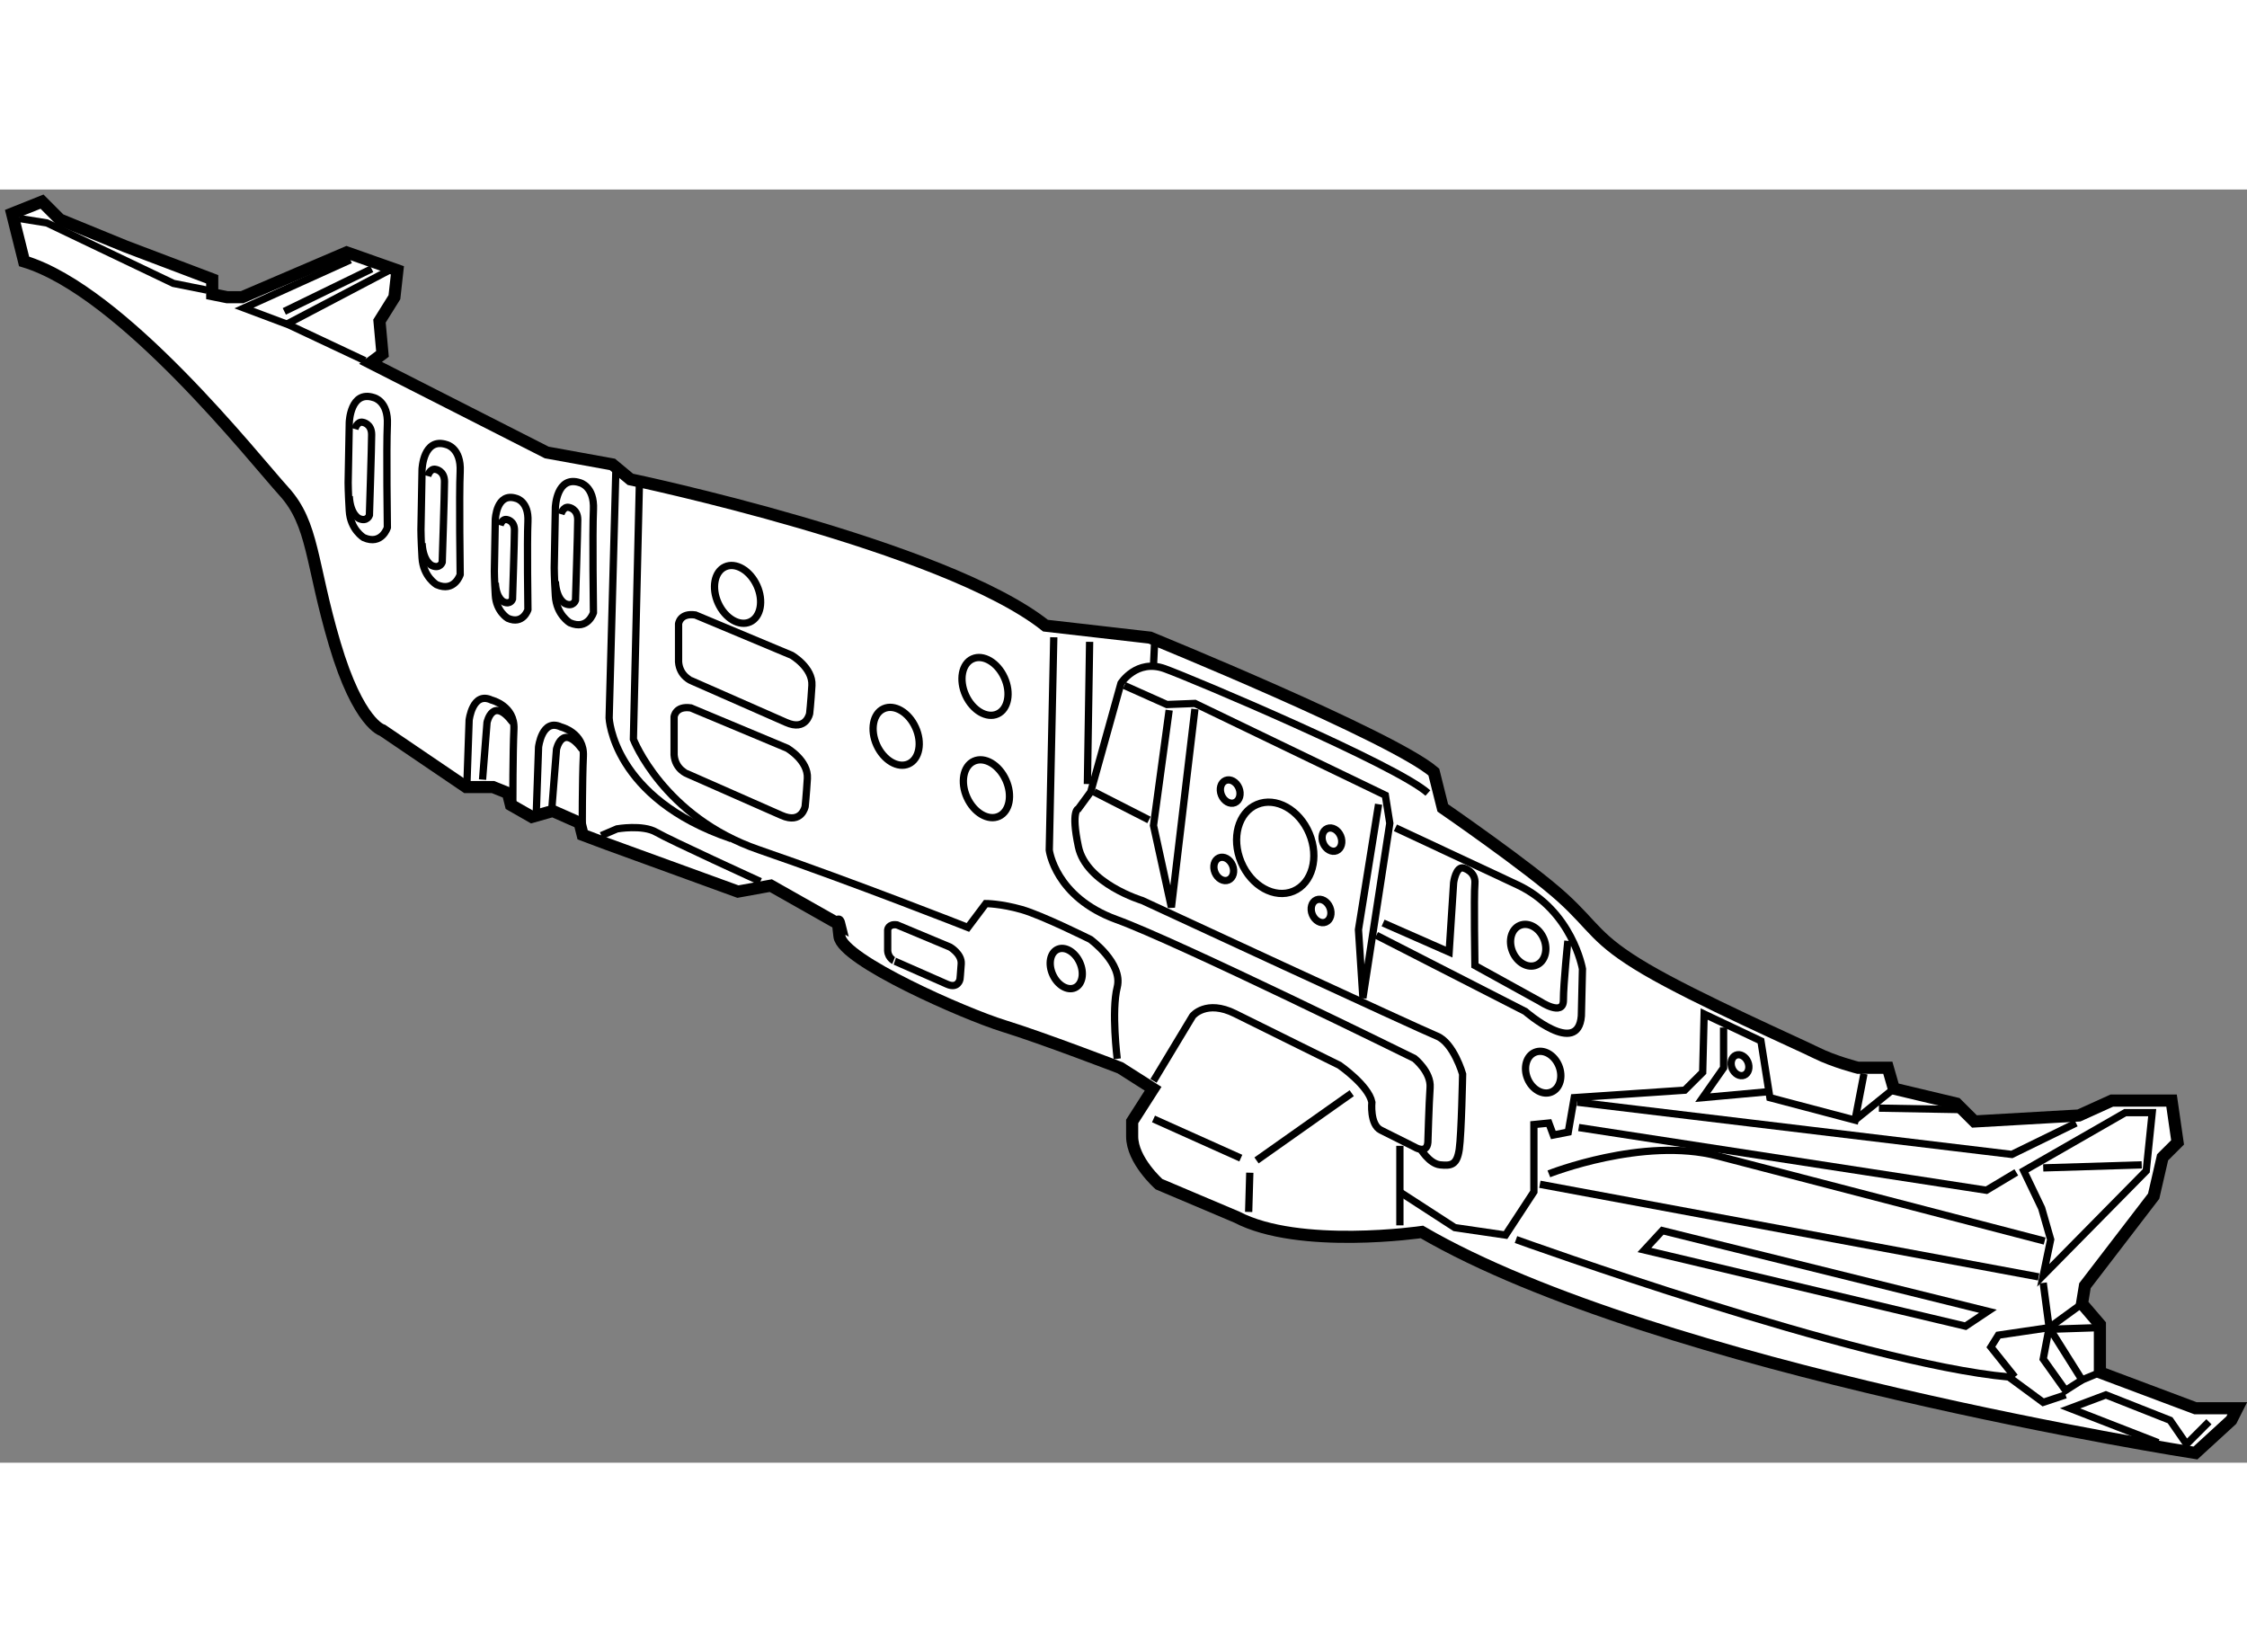 <?xml version="1.0" encoding="utf-8"?>
<!-- Generator: Adobe Illustrator 15.1.0, SVG Export Plug-In . SVG Version: 6.00 Build 0)  -->
<!DOCTYPE svg PUBLIC "-//W3C//DTD SVG 1.1//EN" "http://www.w3.org/Graphics/SVG/1.1/DTD/svg11.dtd">
<svg version="1.1" xmlns="http://www.w3.org/2000/svg" xmlns:xlink="http://www.w3.org/1999/xlink" x="0px" y="0px" width="244.8px"
	 height="180px" viewBox="60.06 98.427 92.656 52.501" enable-background="new 0 0 244.8 180" xml:space="preserve">
	
<rect x="60.06" y="98.427" width="92.656" height="52.501" fill="#808080" stroke="none"/>
	
<g><path fill="#FFFFFF" stroke="#000000" stroke-width="0.5" d="M107.608,135.507l-1.354-0.861c0,0-3.202-1.232-4.804-1.726
			c-1.601-0.493-6.65-2.709-6.774-3.695c-0.122-0.984,0-0.491,0-0.491l-2.832-1.602l-1.355,0.246l-5.419-1.972l-0.985-0.369
			l-0.123-0.493l-1.109-0.491l-0.862,0.245l-0.863-0.493l-0.123-0.49l-0.616-0.248h-1.108l-3.449-2.34c0,0-0.986-0.246-1.97-3.571
			c-0.986-3.326-0.863-4.927-2.095-6.282c-1.231-1.354-6.65-8.251-10.714-9.482L60.56,99.42l1.232-0.493l0.738,0.739l2.71,1.109
			l3.571,1.354v0.615l0.616,0.124h0.616l4.311-1.847l2.093,0.738l-0.123,1.108l-0.616,0.986l0.123,1.354l-0.493,0.369l7.266,3.695
			l2.709,0.492l0.74,0.615c0,0,12.932,2.71,17.119,6.034l4.311,0.494c0,0,9.977,4.065,11.701,5.542l0.37,1.479
			c0,0,3.572,2.463,4.926,3.695c1.355,1.23,1.355,1.724,3.448,2.956c2.094,1.23,6.283,3.078,7.021,3.447
			c0.741,0.37,1.725,0.617,1.725,0.617h1.231l0.247,0.861l2.585,0.616l0.74,0.738l4.31-0.247l1.355-0.614h2.463l0.248,1.724
			l-0.617,0.615l-0.369,1.602l-2.834,3.694l-0.121,0.739l0.738,0.862v1.971l3.94,1.479h1.726l-0.247,0.491l-1.479,1.355
			c0,0-22.169-3.45-31.898-9.114c0,0-5.05,0.738-7.637-0.615l-3.203-1.356c0,0-1.107-0.978-1.107-1.97c0-0.616,0-0.616,0-0.616
			L107.608,135.507z"></path><path fill="none" stroke="#000000" stroke-width="0.3" d="M86.424,110.627l-0.246,10.469c0,0,1.231,3.202,5.172,4.557
			c3.942,1.355,8.622,3.203,8.622,3.203l0.739-0.984c0,0,0.615,0,1.478,0.245c0.862,0.247,2.833,1.232,2.833,1.232
			s1.354,0.985,1.108,1.97c-0.248,0.985,0,2.955,0,2.955"></path><line fill="none" stroke="#000000" stroke-width="0.3" x1="71.829" y1="104.008" x2="76.31" y2="101.652"></line><polyline fill="none" stroke="#000000" stroke-width="0.3" points="74.508,101.328 70.12,103.314 71.968,104.008 75.108,105.486 
					"></polyline><line fill="none" stroke="#000000" stroke-width="0.3" x1="71.784" y1="103.453" x2="75.386" y2="101.698"></line><polyline fill="none" stroke="#000000" stroke-width="0.3" points="60.838,99.62 61.992,99.805 67.211,102.299 68.597,102.576 		
			"></polyline><path fill="none" stroke="#000000" stroke-width="0.3" d="M74.416,110.52l0.047-2.494c0,0,0.045-1.34,1.015-1.016
			c0,0,0.601,0.139,0.555,1.107c-0.046,0.971,0,4.25,0,4.25s-0.231,0.74-0.97,0.417c0,0-0.554-0.323-0.6-1.109
			C74.416,110.889,74.416,110.52,74.416,110.52z"></path><path fill="none" stroke="#000000" stroke-width="0.3" d="M74.693,108.303c0,0,0.093-0.324,0.323-0.277
			c0,0,0.369,0.047,0.369,0.51c0,0.461-0.092,3.323-0.092,3.323s-0.092,0.278-0.416,0.14c0,0-0.37-0.14-0.415-0.924"></path><path fill="none" stroke="#000000" stroke-width="0.3" d="M77.418,112.461l0.046-2.495c0,0,0.046-1.34,1.017-1.017
			c0,0,0.601,0.139,0.555,1.109c-0.047,0.971,0,4.248,0,4.248s-0.232,0.739-0.971,0.416c0,0-0.554-0.323-0.601-1.108
			C77.418,112.829,77.418,112.461,77.418,112.461z"></path><path fill="none" stroke="#000000" stroke-width="0.3" d="M77.696,110.242c0,0,0.091-0.322,0.323-0.276c0,0,0.37,0.046,0.37,0.508
			s-0.094,3.326-0.094,3.326s-0.092,0.275-0.415,0.138c0,0-0.37-0.138-0.416-0.924"></path><path fill="none" stroke="#000000" stroke-width="0.3" d="M82.914,114.029l0.047-2.494c0,0,0.045-1.339,1.015-1.016
			c0,0,0.601,0.139,0.555,1.108c-0.046,0.97,0,4.25,0,4.25s-0.231,0.74-0.971,0.416c0,0-0.553-0.323-0.599-1.108
			C82.914,114.399,82.914,114.029,82.914,114.029z"></path><path fill="none" stroke="#000000" stroke-width="0.3" d="M83.191,111.813c0,0,0.093-0.323,0.323-0.278
			c0,0,0.369,0.047,0.369,0.51c0,0.461-0.092,3.324-0.092,3.324s-0.092,0.278-0.416,0.138c0,0-0.369-0.138-0.415-0.922"></path><path fill="none" stroke="#000000" stroke-width="0.3" d="M80.445,114.172l0.039-2.135c0,0,0.04-1.147,0.871-0.87
			c0,0,0.513,0.118,0.474,0.948c-0.04,0.83,0,3.638,0,3.638s-0.198,0.632-0.83,0.355c0,0-0.475-0.277-0.514-0.95
			C80.445,114.488,80.445,114.172,80.445,114.172z"></path><path fill="none" stroke="#000000" stroke-width="0.3" d="M80.681,112.273c0,0,0.079-0.276,0.278-0.236
			c0,0,0.315,0.039,0.315,0.435c0,0.394-0.08,2.846-0.08,2.846s-0.079,0.237-0.355,0.119c0,0-0.316-0.119-0.355-0.79"></path><path fill="none" stroke="#000000" stroke-width="0.3" d="M82.175,124.099l0.093-2.68c0,0,0.138-1.2,0.923-0.83
			c0,0,0.97,0.231,0.924,1.2c-0.046,0.971-0.046,3.049-0.046,3.049"></path><path fill="none" stroke="#000000" stroke-width="0.3" d="M82.822,123.868l0.185-2.356c0,0,0.23-1.108,1.063,0"></path><path fill="none" stroke="#000000" stroke-width="0.3" d="M79.312,122.991l0.093-2.681c0,0,0.138-1.2,0.923-0.83
			c0,0,0.97,0.229,0.924,1.2c-0.045,0.969-0.045,3.049-0.045,3.049"></path><path fill="none" stroke="#000000" stroke-width="0.3" d="M79.958,122.76l0.185-2.356c0,0,0.229-1.107,1.063,0"></path><path fill="none" stroke="#000000" stroke-width="0.3" d="M85.455,110.012l-0.277,10.207c0,0,0.138,3.312,5.034,4.974"></path><path fill="none" stroke="#000000" stroke-width="0.3" d="M88.041,117.909v-1.569c0,0,0.046-0.462,0.693-0.369l3.972,1.663
			c0,0,0.878,0.507,0.833,1.246s-0.093,1.154-0.093,1.154s-0.139,0.738-0.969,0.369l-3.879-1.707
			C88.596,118.696,88.087,118.51,88.041,117.909z"></path><path fill="none" stroke="#000000" stroke-width="0.3" d="M87.857,121.742v-1.568c0,0,0.046-0.464,0.691-0.37l3.973,1.662
			c0,0,0.876,0.508,0.831,1.247c-0.046,0.739-0.091,1.155-0.091,1.155s-0.14,0.737-0.971,0.369l-3.879-1.71
			C88.41,122.527,87.903,122.344,87.857,121.742z"></path><ellipse transform="matrix(0.91 -0.413 0.413 0.91 -40.156 52.321)" fill="none" stroke="#000000" stroke-width="0.3" cx="100.788" cy="118.925" rx="0.877" ry="1.248"></ellipse><ellipse transform="matrix(0.911 -0.413 0.413 0.911 -41.85 52.554)" fill="none" stroke="#000000" stroke-width="0.3" cx="100.696" cy="123.128" rx="0.878" ry="1.247"></ellipse><ellipse transform="matrix(0.911 -0.413 0.413 0.911 -41.292 50.885)" fill="none" stroke="#000000" stroke-width="0.3" cx="97.002" cy="120.912" rx="0.878" ry="1.248"></ellipse><path fill="none" stroke="#000000" stroke-width="0.3" d="M91.272,114.76c0.286,0.627,0.158,1.298-0.282,1.497
			c-0.441,0.202-1.029-0.144-1.314-0.77c-0.286-0.629-0.159-1.301,0.282-1.5C90.399,113.786,90.987,114.134,91.272,114.76z"></path><line fill="none" stroke="#000000" stroke-width="0.3" x1="104.991" y1="117.079" x2="104.899" y2="122.943"></line><path fill="none" stroke="#000000" stroke-width="0.3" d="M107.625,135.184l1.615-2.678c0,0,0.555-0.694,1.755-0.093
			c1.201,0.599,4.296,2.125,4.296,2.125s1.2,0.83,1.338,1.523c0,0-0.092,0.923,0.37,1.153l1.386,0.693c0,0,0.508,0.323,0.554-0.185
			c0,0,0.046-1.617,0.092-2.264c0.046-0.646-0.646-1.199-0.646-1.199s-9.745-4.805-12.286-5.729
			c-2.541-0.923-2.772-2.863-2.772-2.863l0.186-8.776"></path><line fill="none" stroke="#000000" stroke-width="0.3" x1="115.799" y1="135.691" x2="111.873" y2="138.463"></line><path fill="none" stroke="#000000" stroke-width="0.3" d="M118.616,137.954c0,0,0.37,0.646,0.831,0.692
			c0.463,0.047,0.693,0,0.787-0.646c0.092-0.646,0.138-3.095,0.138-3.095s-0.37-1.293-1.063-1.571
			c-0.693-0.277-12.148-5.588-12.148-5.588s-2.308-0.692-2.632-2.216c-0.324-1.524,0-1.572,0-1.572l0.507-0.691l1.248-4.48
			c0,0,0.647-1.017,1.802-0.601c1.154,0.416,9.56,3.972,10.854,5.128"></path><line fill="none" stroke="#000000" stroke-width="0.3" x1="107.67" y1="117.124" x2="107.625" y2="118.049"></line><line fill="none" stroke="#000000" stroke-width="0.3" x1="107.439" y1="124.422" x2="105.176" y2="123.268"></line><polyline fill="none" stroke="#000000" stroke-width="0.3" points="106.423,118.88 108.178,119.664 109.333,119.619 
			117.185,123.405 117.369,124.561 116.26,131.767 116.077,128.948 116.907,123.775 		"></polyline><polyline fill="none" stroke="#000000" stroke-width="0.3" points="108.271,119.896 107.625,124.652 108.363,128.025 
			109.333,119.85 		"></polyline><ellipse transform="matrix(0.923 -0.386 0.386 0.923 -42.434 58.138)" fill="none" stroke="#000000" stroke-width="0.3" cx="123.621" cy="134.782" rx="0.696" ry="0.886"></ellipse><polyline fill="none" stroke="#000000" stroke-width="0.3" points="117.769,139.756 120.048,141.234 122.142,141.541 
			123.311,139.756 123.311,136.984 123.928,136.922 124.112,137.416 124.728,137.294 124.974,135.875 129.531,135.567 
			130.271,134.829 130.331,132.427 132.672,133.535 133.042,135.875 136.552,136.801 136.921,134.891 		"></polyline><line fill="none" stroke="#000000" stroke-width="0.3" x1="138.153" y1="135.507" x2="136.552" y2="136.801"></line><polyline fill="none" stroke="#000000" stroke-width="0.3" points="132.98,135.629 130.271,135.875 131.133,134.646 
			131.133,132.982 		"></polyline><polyline fill="none" stroke="#000000" stroke-width="0.3" points="125.098,136.062 143.019,138.216 145.666,136.922 		"></polyline><polygon fill="none" stroke="#000000" stroke-width="0.3" points="143.511,138.894 147.696,136.492 148.807,136.492 
			148.561,138.894 144.313,143.203 144.62,141.726 144.249,140.433 		"></polygon><line fill="none" stroke="#000000" stroke-width="0.3" x1="144.313" y1="138.771" x2="148.375" y2="138.646"></line><line fill="none" stroke="#000000" stroke-width="0.3" x1="123.558" y1="139.447" x2="144.126" y2="143.266"></line><path fill="none" stroke="#000000" stroke-width="0.3" d="M123.928,139.017c0,0,3.88-1.539,6.959-0.739
			c3.077,0.801,13.485,3.51,13.485,3.51"></path><polyline fill="none" stroke="#000000" stroke-width="0.3" points="125.159,137.107 141.971,139.693 143.203,138.955 		"></polyline><polyline fill="none" stroke="#000000" stroke-width="0.3" points="151.146,149.239 150.224,150.163 149.545,149.178 
			146.897,148.131 145.419,148.687 149.052,150.102 		"></polyline><path fill="none" stroke="#000000" stroke-width="0.3" d="M145.234,148.131l-0.922,0.308l-1.419-1.046
			c-6.157-0.556-20.321-5.667-20.321-5.667"></path><polyline fill="none" stroke="#000000" stroke-width="0.3" points="144.313,143.513 144.558,145.359 145.913,144.374 		"></polyline><line fill="none" stroke="#000000" stroke-width="0.3" x1="146.59" y1="145.359" x2="144.682" y2="145.422"></line><polyline fill="none" stroke="#000000" stroke-width="0.3" points="143.141,147.393 142.155,146.159 142.462,145.668 
			144.558,145.359 145.913,147.514 146.651,147.207 		"></polyline><polyline fill="none" stroke="#000000" stroke-width="0.3" points="145.913,147.514 145.234,147.946 144.313,146.653 
			144.558,145.359 		"></polyline><polygon fill="none" stroke="#000000" stroke-width="0.3" points="127.868,142.157 141.109,145.298 142.032,144.683 
			128.607,141.357 		"></polygon><line fill="none" stroke="#000000" stroke-width="0.3" x1="137.538" y1="136.307" x2="140.984" y2="136.368"></line><line fill="none" stroke="#000000" stroke-width="0.3" x1="107.625" y1="136.753" x2="111.226" y2="138.369"></line><line fill="none" stroke="#000000" stroke-width="0.3" x1="111.549" y1="140.587" x2="111.596" y2="138.97"></line><line fill="none" stroke="#000000" stroke-width="0.3" x1="117.785" y1="137.861" x2="117.785" y2="141.141"></line><path fill="none" stroke="#000000" stroke-width="0.3" d="M96.664,129.819v-0.865c0,0,0.024-0.255,0.382-0.204l2.192,0.917
			c0,0,0.483,0.28,0.458,0.688c-0.026,0.407-0.051,0.638-0.051,0.638s-0.076,0.407-0.535,0.203l-2.141-0.943
			C96.97,130.253,96.688,130.151,96.664,129.819z"></path><ellipse transform="matrix(0.91 -0.414 0.414 0.91 -44.728 54.821)" fill="none" stroke="#000000" stroke-width="0.3" cx="104.068" cy="130.565" rx="0.611" ry="0.869"></ellipse><path fill="none" stroke="#000000" stroke-width="0.3" d="M84.854,125.069l0.647-0.277c0,0,1.062-0.187,1.617,0.138
			c0.553,0.323,4.295,2.032,4.295,2.032"></path><path fill="none" stroke="#000000" stroke-width="0.3" d="M116.814,129.179l6.143,3.142c0,0,2.172,1.893,2.311,0.186l0.045-1.941
			c0,0-0.415-2.402-2.679-3.465l-5.034-2.354"></path><ellipse transform="matrix(0.922 -0.387 0.387 0.922 -39.818 53.287)" fill="none" stroke="#000000" stroke-width="0.3" cx="112.612" cy="125.669" rx="1.524" ry="1.939"></ellipse><ellipse transform="matrix(0.923 -0.386 0.386 0.923 -40.462 57.495)" fill="none" stroke="#000000" stroke-width="0.3" cx="123.003" cy="129.549" rx="0.696" ry="0.886"></ellipse><ellipse transform="matrix(0.923 -0.385 0.385 0.923 -40.514 53.925)" fill="none" stroke="#000000" stroke-width="0.3" cx="114.506" cy="128.209" rx="0.39" ry="0.496"></ellipse><ellipse transform="matrix(0.922 -0.386 0.386 0.922 -39.451 54.164)" fill="none" stroke="#000000" stroke-width="0.3" cx="115.06" cy="125.254" rx="0.389" ry="0.495"></ellipse><ellipse transform="matrix(0.923 -0.385 0.385 0.923 -38.913 52.225)" fill="none" stroke="#000000" stroke-width="0.3" cx="110.811" cy="123.175" rx="0.389" ry="0.495"></ellipse><ellipse transform="matrix(0.922 -0.386 0.386 0.922 -40.262 52.494)" fill="none" stroke="#000000" stroke-width="0.3" cx="110.58" cy="126.5" rx="0.39" ry="0.496"></ellipse><path fill="none" stroke="#000000" stroke-width="0.3" d="M117.092,128.672l2.724,1.199l0.185-2.863c0,0,0.092-0.692,0.416-0.6
			c0,0,0.509,0.139,0.461,0.646c-0.045,0.508,0,3.372,0,3.372l2.679,1.478c0,0,0.971,0.646,0.971-0.046
			c0-0.693,0.184-2.448,0.184-2.448"></path><path fill="none" stroke="#000000" stroke-width="0.3" d="M132.133,134.4c0.095,0.228,0.029,0.472-0.15,0.547
			c-0.178,0.075-0.398-0.048-0.497-0.275c-0.093-0.227-0.026-0.471,0.153-0.546C131.816,134.051,132.037,134.174,132.133,134.4z"></path></g>


</svg>